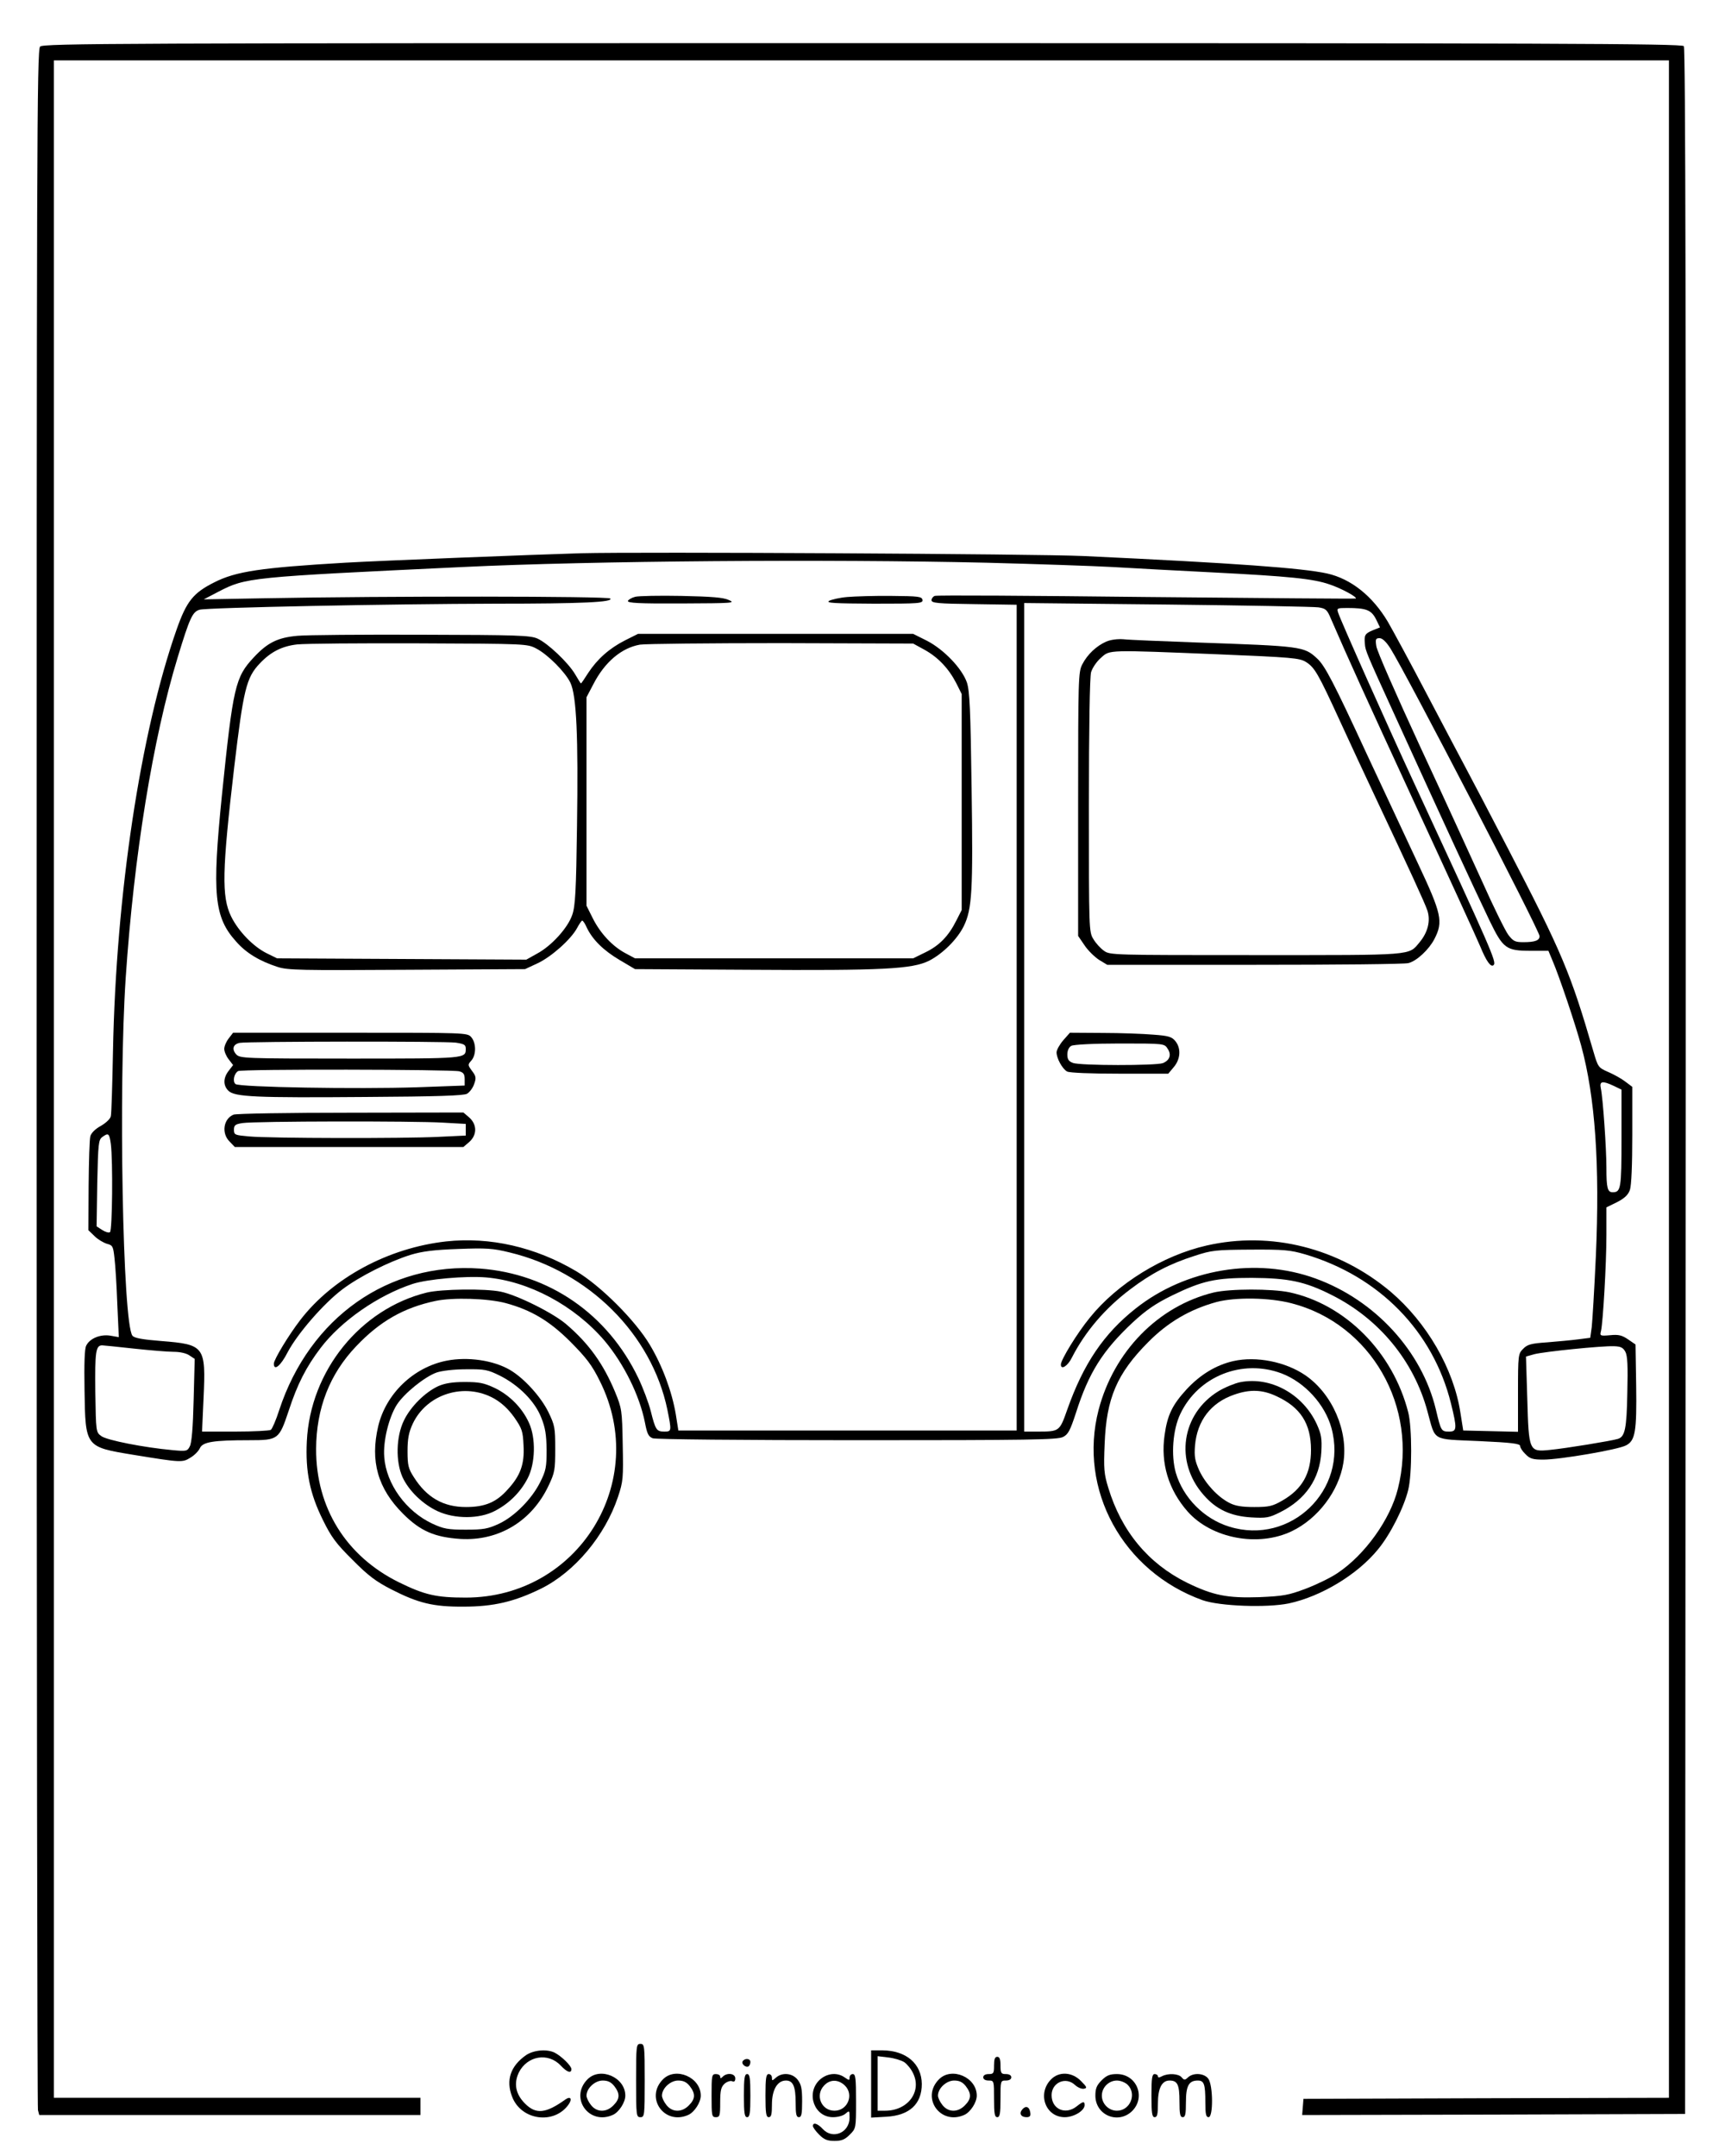 <?xml version="1.0" standalone="no"?>
<!DOCTYPE svg PUBLIC "-//W3C//DTD SVG 20010904//EN"
 "http://www.w3.org/TR/2001/REC-SVG-20010904/DTD/svg10.dtd">
<svg version="1.0" xmlns="http://www.w3.org/2000/svg"
 width="800pt" height="1000pt" viewBox="0 0 800 1000"
 preserveAspectRatio="xMidYMid meet">

<g transform="translate(0,1000) scale(0.1,-0.1)"
fill="#000000" stroke="none">
<path d="M186 9784 c-15 -14 -16 -462 -16 -4782 0 -2622 3 -4777 6 -4789 l6
-23 884 0 884 0 0 40 0 40 -850 0 -850 0 0 4725 0 4725 3745 0 3745 0 0 -4725
0 -4725 -847 -2 -848 -3 -3 -38 -3 -37 888 2 888 3 3 4789 c1 3532 -1 4792 -9
4802 -10 12 -628 14 -3810 14 -3439 0 -3799 -1 -3813 -16z"/>
<path d="M2695 7434 c-231 -7 -921 -34 -1095 -44 -390 -23 -506 -40 -606 -91
-98 -49 -129 -88 -175 -219 -167 -475 -281 -1229 -295 -1955 -3 -154 -7 -290
-10 -302 -2 -12 -22 -31 -46 -45 -26 -14 -45 -33 -49 -48 -4 -14 -7 -118 -8
-231 l-1 -205 29 -28 c15 -15 41 -30 57 -35 27 -7 29 -12 35 -67 4 -32 10
-128 13 -212 l7 -154 -40 7 c-45 7 -94 -12 -111 -46 -8 -14 -10 -84 -8 -207 4
-265 3 -263 228 -300 221 -36 226 -36 263 -13 19 11 38 31 44 44 13 29 62 37
229 37 135 0 138 3 183 137 40 123 81 203 148 291 95 125 266 244 427 297 68
22 245 38 341 30 197 -17 409 -130 549 -294 89 -106 162 -253 187 -379 10 -52
16 -65 36 -73 14 -5 411 -9 949 -9 797 0 929 2 954 15 24 12 33 30 60 112 59
186 124 289 264 420 62 57 104 86 181 124 142 69 202 82 370 82 171 -1 247
-17 370 -79 220 -110 382 -306 445 -540 39 -141 16 -128 238 -138 154 -7 192
-12 192 -23 0 -8 11 -25 25 -38 20 -21 34 -25 83 -25 75 0 346 46 383 66 43
22 50 64 47 279 l-3 189 -35 24 c-28 19 -44 23 -83 19 -47 -4 -48 -3 -42 20 9
39 25 308 25 445 l0 128 49 24 c35 18 52 34 60 57 7 20 11 117 11 255 l0 223
-32 24 c-18 14 -54 34 -80 45 -45 20 -47 22 -68 94 -106 365 -145 458 -399
947 -84 162 -170 326 -191 365 -21 39 -102 193 -180 341 -78 149 -161 302
-183 340 -71 120 -171 200 -282 225 -113 25 -423 48 -1130 81 -212 10 -2055
20 -2330 13z m1880 -44 c231 -6 494 -15 585 -20 91 -5 300 -17 465 -25 351
-18 466 -29 542 -56 54 -18 127 -58 121 -65 -2 -2 -439 2 -971 7 -532 6 -974
9 -982 5 -8 -3 -15 -12 -15 -20 0 -13 29 -16 198 -18 l197 -3 0 -1915 0 -1915
-784 0 -785 0 -12 76 c-18 105 -62 224 -120 321 -67 113 -229 275 -342 342
-189 112 -400 160 -603 138 -269 -30 -526 -169 -676 -364 -54 -70 -123 -184
-123 -203 0 -36 32 -10 64 53 46 87 167 226 253 291 79 60 218 130 318 161 53
16 107 23 220 27 131 5 161 3 238 -16 367 -88 659 -379 732 -729 20 -100 20
-102 -14 -102 -36 0 -41 7 -63 95 -10 39 -36 108 -58 154 -142 296 -413 483
-733 507 -425 31 -791 -227 -932 -656 -15 -47 -33 -88 -39 -92 -6 -4 -80 -8
-165 -8 l-154 0 7 155 c11 241 5 249 -196 265 -89 7 -126 14 -134 25 -45 61
-65 1149 -31 1660 38 567 126 1109 241 1486 56 184 69 212 102 221 35 10 888
27 1375 28 399 0 546 7 529 24 -11 11 -1035 12 -1610 1 l-275 -5 67 35 c129
67 141 68 1133 115 600 29 1695 37 2430 20z m1539 -207 c34 -5 41 -11 58 -52
85 -196 154 -348 393 -866 150 -324 285 -619 300 -655 28 -69 50 -99 62 -86
14 14 -6 61 -372 851 -115 248 -339 750 -349 783 -7 21 -5 22 42 22 88 0 111
-9 133 -51 l19 -39 -35 -14 c-35 -15 -39 -22 -35 -64 2 -29 8 -44 130 -311
242 -531 368 -804 448 -971 63 -130 77 -140 191 -140 l82 0 18 -43 c32 -74
107 -297 134 -397 65 -238 87 -553 68 -978 -7 -152 -16 -299 -19 -327 l-7 -50
-55 -7 c-30 -4 -95 -10 -144 -14 -75 -5 -93 -10 -112 -30 -23 -23 -24 -27 -24
-204 l0 -181 -127 3 -127 3 -13 82 c-31 204 -156 419 -324 562 -241 203 -555
282 -853 214 -203 -46 -415 -177 -542 -335 -59 -72 -134 -195 -134 -217 0 -27
32 -7 51 32 61 120 155 230 271 317 96 73 182 118 298 155 79 26 97 28 260 29
155 1 184 -2 253 -22 344 -102 593 -357 676 -691 29 -117 28 -131 -8 -131 -37
0 -38 2 -62 103 -65 270 -282 507 -558 607 -274 100 -602 45 -834 -139 -148
-117 -242 -256 -317 -468 -36 -102 -36 -103 -137 -103 l-63 0 0 1922 0 1921
663 -7 c364 -4 679 -10 701 -13z m334 -190 c76 -121 692 -1309 692 -1335 0
-20 -21 -28 -75 -28 -38 0 -47 4 -70 34 -14 19 -69 130 -121 247 -53 116 -183
401 -291 633 -107 232 -198 438 -200 459 -5 32 -3 37 15 37 13 0 30 -16 50
-47z m1037 -2030 l35 -17 0 -226 c0 -233 -3 -250 -41 -250 -24 0 -29 20 -29
114 0 89 -16 323 -26 369 -7 33 8 35 61 10z m-6971 -269 c10 -79 7 -402 -4
-409 -6 -4 -22 1 -36 10 l-26 17 3 200 c4 184 6 201 23 214 29 21 33 18 40
-32z m106 -949 c74 -8 158 -15 185 -15 31 0 60 -7 74 -17 l24 -16 -5 -191 c-3
-126 -9 -200 -18 -215 -11 -22 -16 -23 -80 -17 -132 12 -305 46 -330 65 -25
18 -25 19 -28 206 -2 186 2 215 32 215 6 0 72 -7 146 -15z m6918 -15 c10 -19
12 -66 9 -190 -3 -168 -11 -204 -44 -214 -29 -9 -242 -44 -315 -51 -97 -10
-98 -7 -105 239 l-6 194 39 11 c47 12 312 39 369 37 31 -1 42 -6 53 -26z"/>
<path d="M2946 7232 c-16 -4 -31 -13 -34 -19 -3 -10 51 -13 250 -12 237 1 251
2 218 16 -26 12 -80 16 -220 19 -102 2 -198 0 -214 -4z"/>
<path d="M3930 7231 c-36 -3 -74 -12 -85 -18 -16 -10 25 -12 208 -13 212 0
228 1 225 18 -3 15 -18 17 -143 18 -77 1 -169 -2 -205 -5z"/>
<path d="M1380 7051 c-91 -8 -139 -31 -203 -100 -86 -92 -96 -134 -148 -641
-46 -458 -36 -564 66 -677 46 -53 109 -91 193 -118 47 -15 105 -16 600 -13
l547 3 58 27 c64 30 154 110 183 163 10 19 21 35 24 35 4 0 14 -15 22 -34 27
-55 76 -104 152 -149 l71 -42 530 -3 c621 -4 755 3 834 42 64 33 131 100 161
161 38 79 43 162 36 637 -5 369 -9 454 -22 493 -23 65 -106 152 -185 193 l-64
32 -638 0 -638 0 -60 -30 c-73 -37 -129 -87 -171 -151 -17 -27 -32 -49 -34
-49 -1 0 -13 19 -27 43 -32 54 -126 143 -174 165 -34 15 -92 17 -538 18 -275
1 -534 -1 -575 -5z m1107 -59 c54 -28 134 -109 158 -158 29 -60 37 -251 31
-664 -4 -302 -8 -373 -22 -413 -20 -60 -96 -144 -163 -180 l-50 -28 -578 3
-578 3 -47 23 c-63 31 -132 102 -166 171 -45 92 -42 213 14 691 43 362 56 417
119 483 51 54 103 80 173 88 37 4 292 6 567 5 494 -2 500 -2 542 -24z m1801
-6 c63 -35 112 -87 147 -155 l25 -50 0 -501 0 -501 -25 -49 c-36 -72 -79 -116
-143 -147 l-57 -28 -645 0 -645 0 -43 23 c-61 32 -117 92 -152 161 l-30 60 0
483 0 484 31 59 c53 104 131 170 217 185 26 4 322 7 657 7 l610 -2 53 -29z"/>
<path d="M1061 5184 c-12 -15 -21 -37 -21 -49 0 -12 9 -34 21 -49 l20 -26 -20
-26 c-26 -33 -27 -68 -2 -93 29 -29 127 -33 636 -29 332 2 456 6 471 15 12 7
27 27 33 45 10 28 9 36 -10 61 -20 27 -20 29 -3 48 23 26 23 82 -1 109 -18 20
-26 20 -561 20 l-543 0 -20 -26z m1053 -20 c39 -6 46 -10 46 -28 0 -46 4 -46
-535 -46 -496 0 -512 1 -530 20 -21 24 -14 47 17 53 37 7 951 8 1002 1z m16
-133 c19 -5 25 -13 25 -36 l0 -30 -220 -8 c-276 -9 -825 0 -843 15 -14 12 -7
48 12 60 14 10 992 8 1026 -1z"/>
<path d="M1083 4830 c-47 -19 -57 -87 -18 -125 l24 -25 530 0 530 0 27 23 c37
33 37 81 0 114 l-27 23 -522 -1 c-287 0 -532 -4 -544 -9z m970 -37 l107 -6 0
-27 0 -27 -127 -6 c-157 -8 -782 -7 -878 2 -66 6 -70 7 -70 31 0 21 6 26 40
31 56 9 798 10 928 2z"/>
<path d="M5130 7024 c-45 -20 -87 -59 -111 -106 -18 -35 -19 -67 -19 -648 l0
-611 30 -44 c16 -24 47 -54 67 -67 l38 -23 685 0 c377 0 697 3 712 8 39 10 95
63 120 111 42 81 34 117 -76 351 -54 116 -161 345 -238 509 -151 327 -194 410
-230 442 -60 56 -72 57 -558 74 -162 6 -315 12 -340 15 -28 2 -59 -2 -80 -11z
m524 -59 c338 -14 372 -17 402 -35 41 -26 56 -51 160 -278 47 -103 119 -257
159 -342 163 -346 233 -498 245 -534 15 -47 2 -100 -36 -146 -53 -63 -18 -60
-759 -60 -663 0 -678 0 -705 20 -16 11 -38 35 -49 54 -21 33 -21 44 -21 617 0
366 4 598 10 621 6 20 26 50 46 67 42 38 26 37 548 16z"/>
<path d="M4931 5175 c-17 -20 -31 -45 -31 -56 0 -28 27 -77 49 -89 12 -6 109
-10 244 -10 l225 0 26 31 c31 37 34 87 7 120 -16 20 -32 25 -102 30 -46 4
-152 8 -235 8 l-152 1 -31 -35z m484 -39 c19 -28 10 -54 -22 -67 -32 -12 -385
-12 -417 1 -20 7 -26 17 -26 39 0 18 7 34 18 40 10 6 102 11 224 11 207 0 208
0 223 -24z"/>
<path d="M1980 4005 c-309 -76 -541 -363 -557 -690 -7 -140 14 -243 74 -364
39 -80 62 -111 138 -186 72 -73 108 -100 180 -137 125 -64 195 -81 335 -80
139 0 236 23 360 84 155 77 296 245 356 425 24 72 25 86 22 242 -3 161 -4 168
-36 246 -54 129 -120 222 -225 312 -61 53 -230 137 -305 152 -72 15 -275 12
-342 -4z m365 -49 c118 -32 203 -82 301 -180 74 -75 99 -107 136 -182 233
-466 -100 -1004 -622 -1004 -136 0 -190 12 -310 71 -245 121 -385 346 -384
619 1 187 62 346 186 476 110 116 221 179 368 210 80 17 242 12 325 -10z"/>
<path d="M2072 3689 c-154 -30 -282 -153 -318 -304 -38 -162 -2 -289 115 -406
81 -81 147 -109 267 -117 177 -10 330 82 408 247 29 61 31 74 31 171 0 98 -2
109 -32 171 -35 71 -113 157 -178 195 -77 45 -196 62 -293 43z m247 -70 c87
-44 162 -119 191 -194 19 -47 24 -79 25 -150 0 -80 -3 -96 -30 -150 -39 -78
-119 -159 -192 -193 -50 -23 -71 -27 -153 -27 -83 0 -103 4 -155 28 -122 57
-214 184 -223 309 -6 73 21 183 58 242 34 53 129 130 185 150 23 8 80 15 136
15 88 1 101 -2 158 -30z"/>
<path d="M2033 3571 c-61 -28 -129 -95 -160 -160 -36 -74 -39 -190 -6 -263 29
-62 92 -124 162 -157 80 -37 194 -37 266 1 66 34 119 87 152 151 36 69 39 187
6 258 -31 69 -90 128 -158 161 -51 24 -73 28 -140 28 -57 0 -92 -6 -122 -19z
m259 -58 c36 -21 65 -48 93 -87 36 -52 40 -64 43 -130 5 -86 -14 -140 -73
-204 -53 -60 -106 -82 -194 -82 -105 0 -182 44 -242 139 -25 39 -29 54 -29
120 0 59 6 88 24 127 65 139 241 194 378 117z"/>
<path d="M5628 4005 c-257 -63 -462 -273 -533 -544 -96 -370 112 -750 482
-883 80 -28 298 -36 400 -15 150 32 319 134 414 251 57 69 120 194 140 276 18
73 18 289 0 359 -71 279 -291 501 -551 557 -82 17 -277 17 -352 -1z m362 -50
c368 -95 589 -480 493 -860 -35 -142 -153 -307 -281 -392 -31 -21 -97 -53
-147 -72 -80 -30 -103 -34 -215 -39 -148 -5 -214 8 -335 67 -180 89 -304 239
-365 440 -20 65 -22 88 -17 204 8 212 57 326 202 472 91 92 193 152 317 186
87 23 245 21 348 -6z"/>
<path d="M5720 3687 c-80 -18 -154 -63 -217 -131 -66 -72 -89 -119 -102 -212
-19 -131 18 -254 107 -355 111 -125 327 -166 483 -91 121 58 218 186 239 316
24 148 -51 321 -176 407 -92 63 -228 90 -334 66z m223 -57 c108 -41 202 -144
232 -254 78 -287 -190 -545 -474 -457 -117 36 -214 134 -248 250 -23 81 -14
200 21 273 83 175 287 256 469 188z"/>
<path d="M5751 3589 c-24 -5 -69 -23 -99 -41 -173 -105 -206 -328 -70 -482 58
-67 125 -98 220 -104 71 -4 83 -2 135 24 118 59 184 155 191 281 3 61 0 80
-21 127 -65 141 -215 223 -356 195z m169 -65 c111 -51 160 -127 160 -249 0
-110 -41 -182 -133 -235 -45 -26 -62 -30 -130 -30 -57 0 -88 5 -115 19 -55 28
-111 89 -140 150 -20 45 -24 64 -20 116 10 116 74 199 181 236 73 26 132 24
197 -7z"/>
<path d="M2950 350 c0 -163 1 -170 20 -170 19 0 20 7 20 170 0 163 -1 170 -20
170 -19 0 -20 -7 -20 -170z"/>
<path d="M2440 468 c-72 -50 -95 -116 -65 -193 42 -110 195 -131 262 -36 18
26 9 40 -15 23 -91 -65 -136 -70 -187 -19 -44 44 -53 93 -29 144 39 78 136 95
195 32 29 -31 49 -37 49 -16 0 15 -45 59 -77 76 -36 18 -97 13 -133 -11z"/>
<path d="M4040 334 l0 -156 70 4 c108 6 165 59 165 152 -1 94 -72 155 -182
156 l-53 0 0 -156z m154 101 c13 -9 32 -32 41 -52 41 -85 -25 -173 -130 -173
l-35 0 0 126 0 127 50 -6 c27 -3 60 -13 74 -22z"/>
<path d="M4610 420 c0 -36 -2 -40 -25 -40 -16 0 -25 -6 -25 -15 0 -9 9 -15 25
-15 25 0 25 -1 25 -85 0 -69 3 -85 15 -85 12 0 15 16 15 85 0 84 0 85 25 85
16 0 25 6 25 15 0 9 -9 15 -25 15 -22 0 -25 4 -25 40 0 29 -4 40 -15 40 -11 0
-15 -11 -15 -40z"/>
<path d="M3444 439 c-7 -12 15 -31 28 -23 4 3 8 12 8 20 0 17 -26 19 -36 3z"/>
<path d="M2725 356 c-86 -86 7 -216 118 -165 28 13 57 58 57 89 0 85 -116 135
-175 76z m124 -32 c27 -35 26 -59 -4 -89 -33 -34 -77 -33 -104 1 -12 15 -21
34 -21 44 0 34 39 70 75 70 24 0 39 -7 54 -26z"/>
<path d="M3075 356 c-86 -86 7 -216 118 -165 28 13 57 58 57 89 0 85 -116 135
-175 76z m124 -32 c27 -35 26 -59 -4 -89 -33 -34 -77 -33 -104 1 -12 15 -21
34 -21 44 0 34 39 70 75 70 24 0 39 -7 54 -26z"/>
<path d="M3300 280 c0 -93 1 -100 20 -100 18 0 20 7 20 68 0 56 4 72 20 87 10
9 26 15 35 12 10 -5 15 0 15 13 0 23 -38 28 -58 8 -9 -9 -12 -9 -12 0 0 7 -9
12 -20 12 -19 0 -20 -7 -20 -100z"/>
<path d="M3450 280 c0 -82 3 -100 15 -100 12 0 15 18 15 100 0 82 -3 100 -15
100 -12 0 -15 -18 -15 -100z"/>
<path d="M3550 280 c0 -82 3 -100 15 -100 12 0 15 13 15 59 0 68 25 111 65
111 33 0 45 -27 45 -104 0 -52 3 -66 15 -66 12 0 15 15 15 74 0 59 -4 78 -21
100 -24 31 -72 35 -101 9 -17 -15 -18 -15 -18 0 0 10 -7 17 -15 17 -12 0 -15
-18 -15 -100z"/>
<path d="M3799 351 c-62 -62 -22 -171 64 -171 24 0 48 7 59 17 17 15 18 14 18
-19 0 -70 -78 -103 -124 -53 -24 26 -46 33 -46 14 0 -6 13 -24 29 -40 23 -23
38 -29 71 -29 33 0 48 6 71 29 29 29 29 30 29 155 0 105 -2 126 -15 126 -8 0
-15 -7 -15 -16 0 -14 -2 -14 -22 0 -36 26 -85 20 -119 -13z m118 -23 c45 -42
15 -118 -47 -118 -61 0 -91 72 -48 117 27 29 65 29 95 1z"/>
<path d="M4355 356 c-86 -86 7 -216 118 -165 28 13 57 58 57 89 0 85 -116 135
-175 76z m124 -32 c27 -35 26 -59 -4 -89 -33 -34 -77 -33 -104 1 -12 15 -21
34 -21 44 0 34 39 70 75 70 24 0 39 -7 54 -26z"/>
<path d="M4875 356 c-66 -66 -27 -176 63 -176 42 0 92 30 92 56 0 19 -7 18
-37 -6 -52 -41 -116 -13 -116 52 0 59 66 88 109 47 12 -11 30 -19 41 -17 16 3
14 8 -14 36 -41 42 -101 45 -138 8z"/>
<path d="M5109 351 c-23 -23 -29 -38 -29 -71 0 -91 106 -135 171 -71 64 65 20
171 -71 171 -33 0 -48 -6 -71 -29z m121 -21 c43 -43 11 -120 -50 -120 -38 0
-70 32 -70 70 0 38 32 70 70 70 17 0 39 -9 50 -20z"/>
<path d="M5340 280 c0 -82 3 -100 15 -100 12 0 15 14 15 63 0 71 18 107 54
107 37 0 46 -19 46 -97 0 -58 3 -73 15 -73 12 0 15 14 15 69 0 76 13 101 55
101 29 0 35 -16 35 -101 0 -55 3 -69 15 -69 22 0 21 147 -1 178 -18 26 -69 30
-94 7 -15 -14 -18 -14 -30 0 -14 17 -62 20 -91 5 -13 -7 -19 -7 -19 0 0 5 -7
10 -15 10 -12 0 -15 -18 -15 -100z"/>
<path d="M4741 216 c-16 -19 -6 -36 20 -36 15 0 20 6 17 22 -4 27 -21 33 -37
14z"/>
</g>
</svg>
